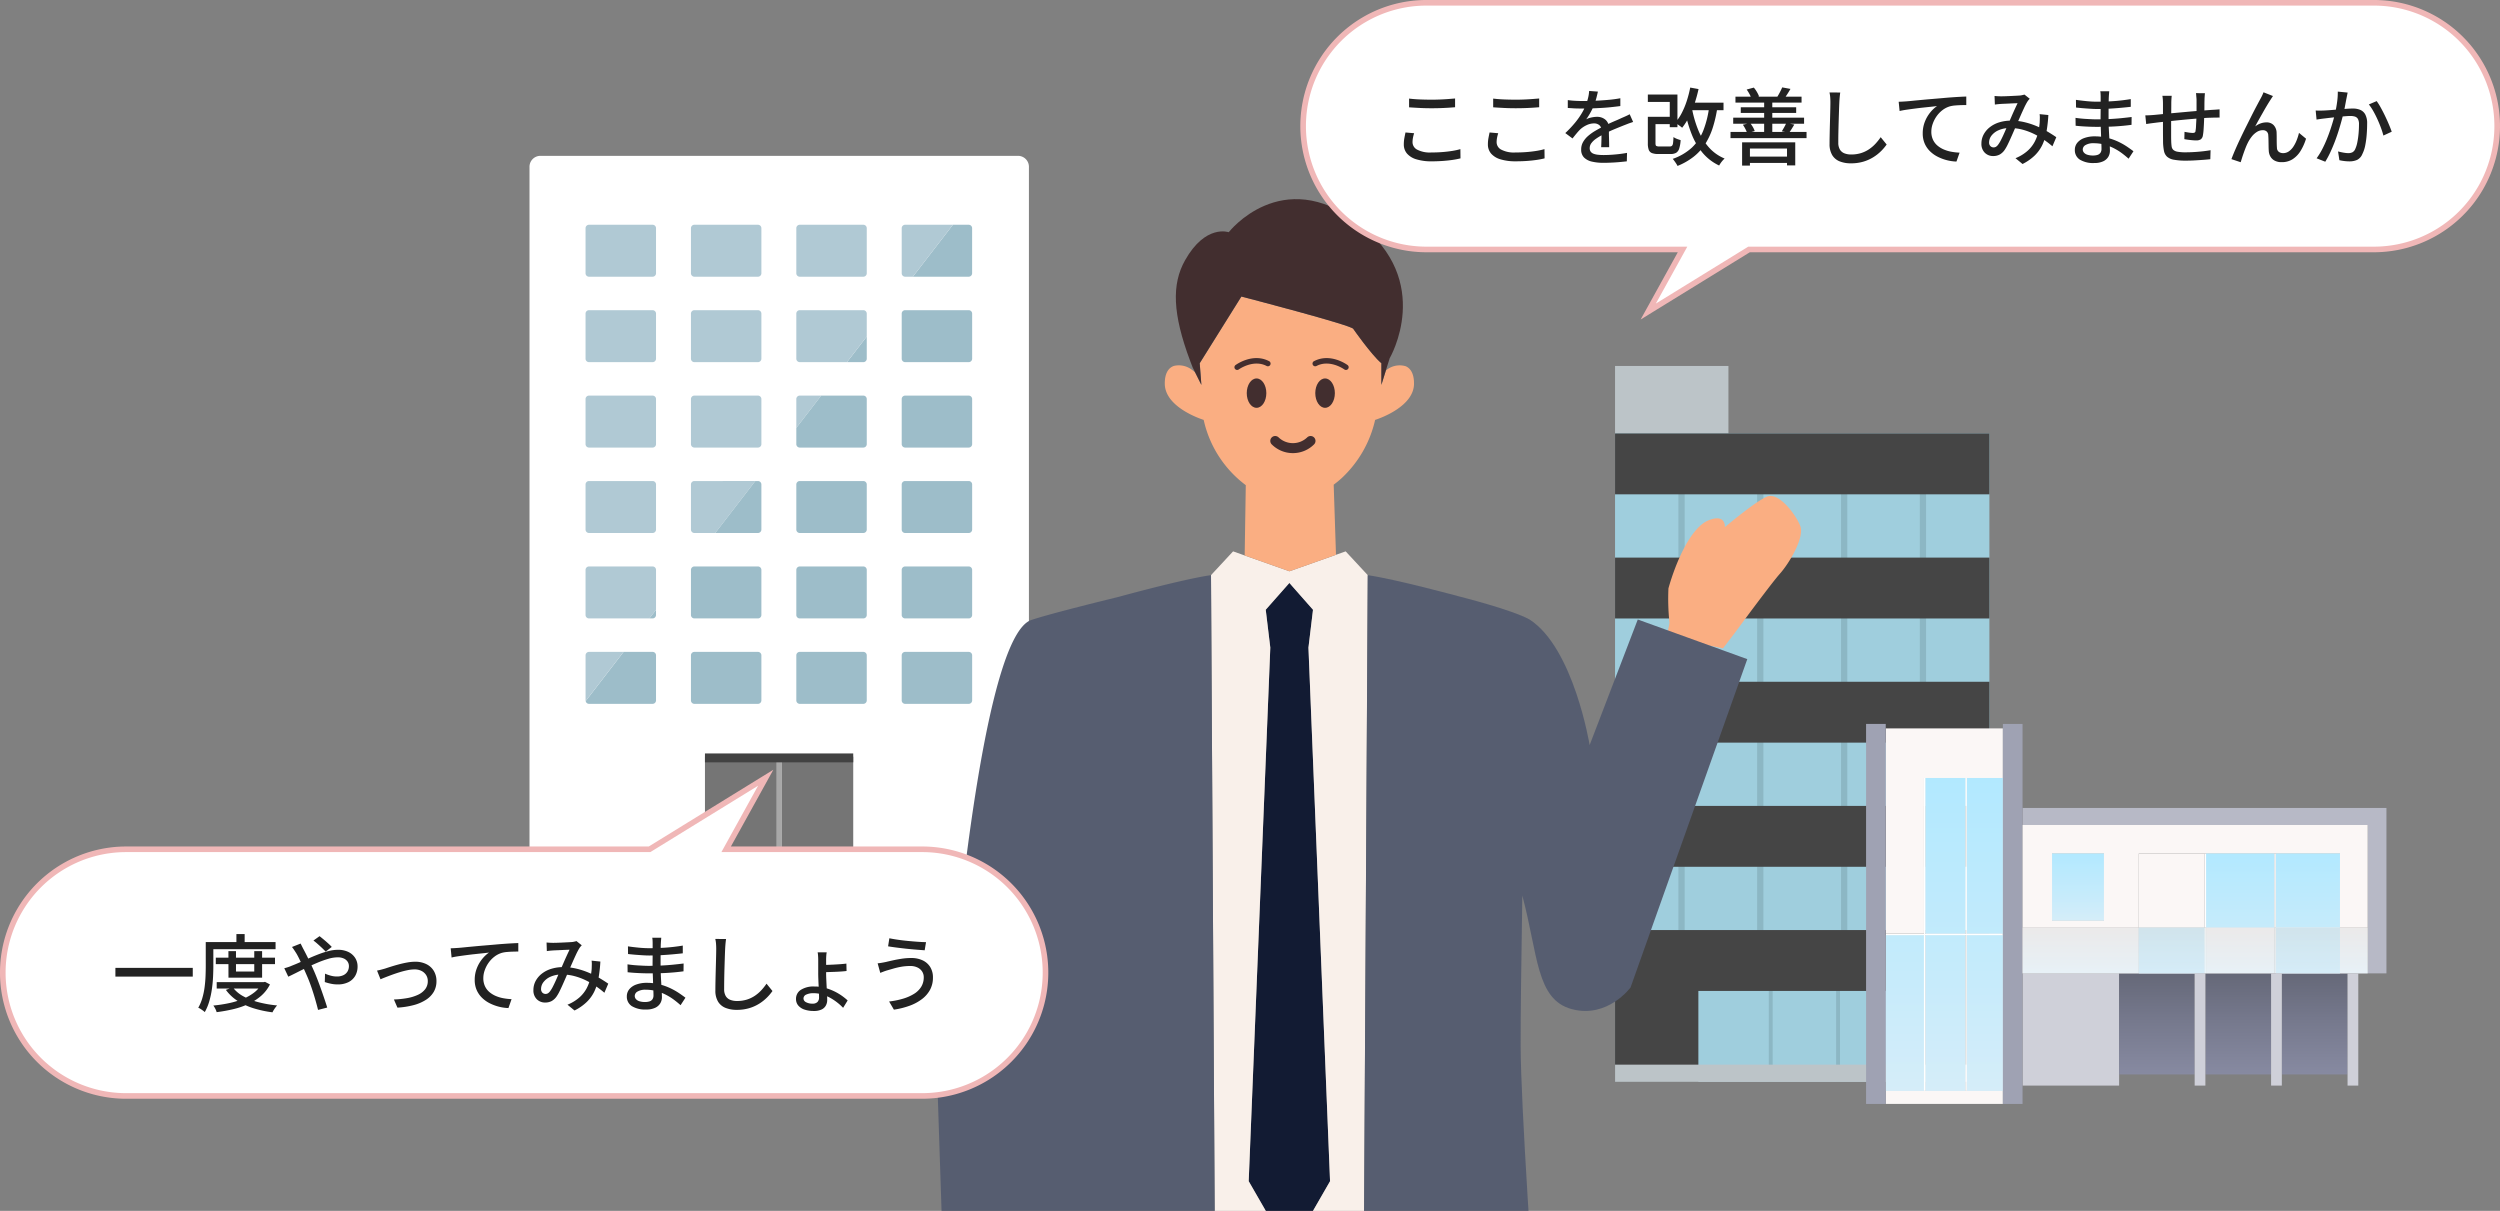<svg xmlns="http://www.w3.org/2000/svg" xmlns:xlink="http://www.w3.org/1999/xlink" width="445.956" height="216" viewBox="0 0 445.956 216">
  <rect x="0" y="0" width="445.956" height="216" fill="#808080" stroke="none"/>
  <defs>
    <clipPath id="clip-path">
      <rect id="Rectangle_5721" data-name="Rectangle 5721" width="172" height="187" transform="translate(-4.879 11.918)" fill="#fff" stroke="#707070" stroke-width="1"/>
    </clipPath>
    <linearGradient id="linear-gradient" x1="0.5" y1="1" x2="0.5" y2="-1.009" gradientUnits="objectBoundingBox">
      <stop offset="0" stop-color="#d5edf9"/>
      <stop offset="0.366" stop-color="#c6ebfb"/>
      <stop offset="1" stop-color="#b2e9ff"/>
    </linearGradient>
    <linearGradient id="linear-gradient-2" x1="0.5" y1="2.009" x2="0.5" y2="0" xlink:href="#linear-gradient"/>
    <linearGradient id="linear-gradient-7" x1="0.5" y1="1" x2="0.5" y2="0" xlink:href="#linear-gradient"/>
    <linearGradient id="linear-gradient-8" x1="0.5" y1="1.614" x2="0.5" y2="0" xlink:href="#linear-gradient"/>
    <linearGradient id="linear-gradient-11" x1="0.5" y1="1" x2="0.5" gradientUnits="objectBoundingBox">
      <stop offset="0" stop-color="#878aa1"/>
      <stop offset="0.552" stop-color="#75788c"/>
      <stop offset="1" stop-color="#656878"/>
    </linearGradient>
    <linearGradient id="linear-gradient-14" x1="0.5" y1="1" x2="0.5" gradientUnits="objectBoundingBox">
      <stop offset="0" stop-color="#d5edf9"/>
      <stop offset="0.229" stop-color="#d6e8f1"/>
      <stop offset="1" stop-color="#dcdddd"/>
    </linearGradient>
    <linearGradient id="linear-gradient-16" x1="0.5" y1="1" x2="0.5" y2="-1.628" xlink:href="#linear-gradient"/>
  </defs>
  <g id="Group_38201" data-name="Group 38201" transform="translate(-701.044 -4909.001)">
    <g id="Group_3400" data-name="Group 3400" transform="translate(795.499 4936.801)">
      <g id="Group_3181" data-name="Group 3181" transform="translate(0 0)">
        <path id="Path_7903" data-name="Path 7903" d="M224.887,329.964H139.57a1.952,1.952,0,0,0-1.885,2.015V456.93h89.087v-2.015h0V331.979A1.953,1.953,0,0,0,224.887,329.964Z" transform="translate(-137.685 -329.964)" fill="#fff"/>
        <rect id="Rectangle_1009" data-name="Rectangle 1009" width="0.544" height="4.905" transform="translate(44.227 117.049)" fill="#ab8760"/>
        <g id="Group_1259" data-name="Group 1259" transform="translate(31.296 106.602)">
          <rect id="Rectangle_1010" data-name="Rectangle 1010" width="12.815" height="19.764" transform="translate(0 0.578)" fill="#757575"/>
          <rect id="Rectangle_1011" data-name="Rectangle 1011" width="12.815" height="19.764" transform="translate(13.635 0.578)" fill="#757575"/>
          <rect id="Rectangle_1012" data-name="Rectangle 1012" width="0.82" height="19.764" transform="translate(12.815 0.578)" fill="#a8a8a8"/>
          <rect id="Rectangle_1013" data-name="Rectangle 1013" width="26.45" height="1.155" transform="translate(0 19.186)" fill="#a8a8a8"/>
          <rect id="Rectangle_1014" data-name="Rectangle 1014" width="26.45" height="1.588" fill="#424242"/>
        </g>
        <g id="Group_1260" data-name="Group 1260" transform="translate(10 12.292)">
          <path id="Path_7904" data-name="Path 7904" d="M144.9,347.385H156.3a.616.616,0,0,0,.585-.642v-7.985a.616.616,0,0,0-.585-.642H144.9a.617.617,0,0,0-.587.642v7.985A.616.616,0,0,0,144.9,347.385Z" transform="translate(-144.316 -338.115)" fill="#b0c9d4"/>
          <path id="Path_7905" data-name="Path 7905" d="M157.366,347.385h11.393a.616.616,0,0,0,.587-.642v-7.985a.617.617,0,0,0-.587-.642H157.366a.617.617,0,0,0-.585.642v7.985A.616.616,0,0,0,157.366,347.385Z" transform="translate(-137.983 -338.115)" fill="#b0c9d4"/>
          <path id="Path_7906" data-name="Path 7906" d="M169.832,347.385h11.392a.617.617,0,0,0,.587-.642v-7.985a.617.617,0,0,0-.587-.642H169.832a.617.617,0,0,0-.587.642v7.985A.616.616,0,0,0,169.832,347.385Z" transform="translate(-131.651 -338.115)" fill="#b0c9d4"/>
          <path id="Path_7907" data-name="Path 7907" d="M193.016,338.115h-2.84l-7.147,9.27h9.986a.616.616,0,0,0,.587-.642v-7.985A.617.617,0,0,0,193.016,338.115Z" transform="translate(-124.648 -338.115)" fill="#9dbdc9"/>
          <path id="Path_7908" data-name="Path 7908" d="M182.3,338.115a.617.617,0,0,0-.587.642v7.985a.616.616,0,0,0,.587.642H183.7l7.147-9.27Z" transform="translate(-125.319 -338.115)" fill="#b0c9d4"/>
          <path id="Path_7909" data-name="Path 7909" d="M144.9,357.49H156.3a.616.616,0,0,0,.585-.642v-7.985a.616.616,0,0,0-.585-.642H144.9a.617.617,0,0,0-.587.642v7.985A.616.616,0,0,0,144.9,357.49Z" transform="translate(-144.316 -332.982)" fill="#b0c9d4"/>
          <path id="Path_7910" data-name="Path 7910" d="M157.366,357.49h11.393a.616.616,0,0,0,.587-.642v-7.985a.617.617,0,0,0-.587-.642H157.366a.616.616,0,0,0-.585.642v7.985A.616.616,0,0,0,157.366,357.49Z" transform="translate(-137.983 -332.982)" fill="#b0c9d4"/>
          <path id="Path_7911" data-name="Path 7911" d="M178.179,355.908a.616.616,0,0,0,.587-.642v-3.933l-3.527,4.575Z" transform="translate(-128.606 -331.4)" fill="#9dbdc9"/>
          <path id="Path_7912" data-name="Path 7912" d="M181.223,348.22H169.832a.617.617,0,0,0-.587.642v7.985a.617.617,0,0,0,.587.642h8.451l3.527-4.575v-4.052A.617.617,0,0,0,181.223,348.22Z" transform="translate(-131.651 -332.982)" fill="#b0c9d4"/>
          <path id="Path_7913" data-name="Path 7913" d="M193.687,348.22H182.3a.616.616,0,0,0-.587.642v7.985a.616.616,0,0,0,.587.642h11.392a.616.616,0,0,0,.587-.642v-7.985A.616.616,0,0,0,193.687,348.22Z" transform="translate(-125.319 -332.982)" fill="#9dbdc9"/>
          <path id="Path_7914" data-name="Path 7914" d="M144.9,367.595H156.3a.616.616,0,0,0,.585-.642v-7.985a.616.616,0,0,0-.585-.643H144.9a.617.617,0,0,0-.587.643v7.985A.617.617,0,0,0,144.9,367.595Z" transform="translate(-144.316 -327.848)" fill="#b0c9d4"/>
          <path id="Path_7915" data-name="Path 7915" d="M157.366,367.595h11.393a.617.617,0,0,0,.587-.642v-7.985a.617.617,0,0,0-.587-.643H157.366a.616.616,0,0,0-.585.643v7.985A.616.616,0,0,0,157.366,367.595Z" transform="translate(-137.983 -327.848)" fill="#b0c9d4"/>
          <path id="Path_7916" data-name="Path 7916" d="M169.245,358.967v5.109l4.434-5.752h-3.847A.617.617,0,0,0,169.245,358.967Z" transform="translate(-131.651 -327.848)" fill="#b0c9d4"/>
          <path id="Path_7917" data-name="Path 7917" d="M169.245,366.953a.617.617,0,0,0,.587.642h11.392a.617.617,0,0,0,.587-.642v-7.985a.617.617,0,0,0-.587-.643h-7.545l-4.434,5.752Z" transform="translate(-131.651 -327.848)" fill="#9dbdc9"/>
          <path id="Path_7918" data-name="Path 7918" d="M193.687,358.325H182.3a.617.617,0,0,0-.587.643v7.985a.617.617,0,0,0,.587.642h11.392a.617.617,0,0,0,.587-.642v-7.985A.616.616,0,0,0,193.687,358.325Z" transform="translate(-125.319 -327.848)" fill="#9dbdc9"/>
          <path id="Path_7919" data-name="Path 7919" d="M144.9,377.7H156.3a.616.616,0,0,0,.585-.643v-7.985a.616.616,0,0,0-.585-.642H144.9a.617.617,0,0,0-.587.642v7.985A.617.617,0,0,0,144.9,377.7Z" transform="translate(-144.316 -322.714)" fill="#b0c9d4"/>
          <path id="Path_7920" data-name="Path 7920" d="M156.781,369.072v7.985a.616.616,0,0,0,.585.643h3.748l7.147-9.27H157.366A.616.616,0,0,0,156.781,369.072Z" transform="translate(-137.983 -322.714)" fill="#b0c9d4"/>
          <path id="Path_7921" data-name="Path 7921" d="M167.3,377.7a.617.617,0,0,0,.587-.643v-7.985a.617.617,0,0,0-.587-.642h-.5l-7.147,9.27Z" transform="translate(-136.524 -322.714)" fill="#9dbdc9"/>
          <path id="Path_7922" data-name="Path 7922" d="M181.223,368.43H169.832a.617.617,0,0,0-.587.642v7.985a.617.617,0,0,0,.587.643h11.392a.617.617,0,0,0,.587-.643v-7.985A.617.617,0,0,0,181.223,368.43Z" transform="translate(-131.651 -322.714)" fill="#9dbdc9"/>
          <path id="Path_7923" data-name="Path 7923" d="M193.687,368.43H182.3a.617.617,0,0,0-.587.642v7.985a.617.617,0,0,0,.587.643h11.392a.616.616,0,0,0,.587-.643v-7.985A.616.616,0,0,0,193.687,368.43Z" transform="translate(-125.319 -322.714)" fill="#9dbdc9"/>
          <path id="Path_7924" data-name="Path 7924" d="M152.462,385.2a.616.616,0,0,0,.585-.642v-.9l-1.185,1.538Z" transform="translate(-140.482 -314.976)" fill="#9dbdc9"/>
          <path id="Path_7925" data-name="Path 7925" d="M156.3,378.535H144.9a.617.617,0,0,0-.587.642v7.985a.616.616,0,0,0,.587.642H155.7l1.185-1.538v-7.089A.616.616,0,0,0,156.3,378.535Z" transform="translate(-144.316 -317.58)" fill="#b0c9d4"/>
          <path id="Path_7926" data-name="Path 7926" d="M168.759,378.535H157.366a.616.616,0,0,0-.585.642v7.985a.616.616,0,0,0,.585.642h11.393a.616.616,0,0,0,.587-.642v-7.985A.617.617,0,0,0,168.759,378.535Z" transform="translate(-137.983 -317.58)" fill="#9dbdc9"/>
          <path id="Path_7927" data-name="Path 7927" d="M181.223,378.535H169.832a.617.617,0,0,0-.587.642v7.985a.616.616,0,0,0,.587.642h11.392a.617.617,0,0,0,.587-.642v-7.985A.617.617,0,0,0,181.223,378.535Z" transform="translate(-131.651 -317.58)" fill="#9dbdc9"/>
          <path id="Path_7928" data-name="Path 7928" d="M193.687,378.535H182.3a.617.617,0,0,0-.587.642v7.985a.616.616,0,0,0,.587.642h11.392a.616.616,0,0,0,.587-.642v-7.985A.616.616,0,0,0,193.687,378.535Z" transform="translate(-125.319 -317.58)" fill="#9dbdc9"/>
          <path id="Path_7929" data-name="Path 7929" d="M144.9,397.91h11.393a.616.616,0,0,0,.585-.643v-7.985a.616.616,0,0,0-.585-.643h-5.2l-6.76,8.768A.6.6,0,0,0,144.9,397.91Z" transform="translate(-144.311 -312.447)" fill="#9dbdc9"/>
          <path id="Path_7930" data-name="Path 7930" d="M144.316,389.283v7.985a.711.711,0,0,0,.015.14l6.76-8.768H144.9A.617.617,0,0,0,144.316,389.283Z" transform="translate(-144.316 -312.447)" fill="#b0c9d4"/>
          <path id="Path_7931" data-name="Path 7931" d="M168.759,388.64H157.366a.617.617,0,0,0-.585.643v7.985a.617.617,0,0,0,.585.643h11.393a.617.617,0,0,0,.587-.643v-7.985A.617.617,0,0,0,168.759,388.64Z" transform="translate(-137.983 -312.447)" fill="#9dbdc9"/>
          <path id="Path_7932" data-name="Path 7932" d="M181.223,388.64H169.832a.617.617,0,0,0-.587.643v7.985a.617.617,0,0,0,.587.643h11.392a.617.617,0,0,0,.587-.643v-7.985A.617.617,0,0,0,181.223,388.64Z" transform="translate(-131.651 -312.447)" fill="#9dbdc9"/>
          <path id="Path_7933" data-name="Path 7933" d="M193.687,388.64H182.3a.617.617,0,0,0-.587.643v7.985a.617.617,0,0,0,.587.643h11.392a.617.617,0,0,0,.587-.643v-7.985A.617.617,0,0,0,193.687,388.64Z" transform="translate(-125.319 -312.447)" fill="#9dbdc9"/>
        </g>
      </g>
    </g>
    <g id="Group_3402" data-name="Group 3402" transform="translate(989.141 4974.281)">
      <g id="Group_3182" data-name="Group 3182" transform="translate(0)">
        <rect id="Rectangle_929" data-name="Rectangle 929" width="20.224" height="20.707" transform="translate(0)" fill="#bcc4c8"/>
        <rect id="Rectangle_930" data-name="Rectangle 930" width="66.778" height="115.668" transform="translate(0 12.04)" fill="#9fcedd"/>
        <rect id="Rectangle_931" data-name="Rectangle 931" width="43.066" height="100.952" transform="translate(11.857 19.397)" fill="none" stroke="#8cb7c4" stroke-miterlimit="10" stroke-width="1.117"/>
        <rect id="Rectangle_932" data-name="Rectangle 932" width="14.967" height="100.952" transform="translate(25.905 19.397)" fill="none" stroke="#8cb7c4" stroke-miterlimit="10" stroke-width="1.117"/>
        <rect id="Rectangle_933" data-name="Rectangle 933" width="66.778" height="22.937" transform="translate(0 104.771)" fill="#454545"/>
        <rect id="Rectangle_934" data-name="Rectangle 934" width="37.052" height="22.937" transform="translate(14.863 104.771)" fill="#9fcedd"/>
        <g id="Group_1160" data-name="Group 1160" transform="translate(27.424 104.771)">
          <rect id="Rectangle_935" data-name="Rectangle 935" width="0.692" height="22.937" transform="translate(12.011)" fill="#8cb7c4"/>
          <rect id="Rectangle_936" data-name="Rectangle 936" width="0.692" height="22.937" fill="#8cb7c4"/>
        </g>
        <g id="Group_1166" data-name="Group 1166" transform="translate(0 12.04)">
          <g id="Group_1161" data-name="Group 1161">
            <rect id="Rectangle_937" data-name="Rectangle 937" width="66.778" height="10.86" fill="#454545"/>
          </g>
          <g id="Group_1162" data-name="Group 1162" transform="translate(0 22.147)">
            <rect id="Rectangle_938" data-name="Rectangle 938" width="66.778" height="10.86" fill="#454545"/>
          </g>
          <g id="Group_1163" data-name="Group 1163" transform="translate(0 44.294)">
            <rect id="Rectangle_939" data-name="Rectangle 939" width="66.778" height="10.858" fill="#454545"/>
          </g>
          <g id="Group_1164" data-name="Group 1164" transform="translate(0 66.44)">
            <rect id="Rectangle_940" data-name="Rectangle 940" width="66.778" height="10.86" fill="#454545"/>
          </g>
          <g id="Group_1165" data-name="Group 1165" transform="translate(0 88.586)">
            <rect id="Rectangle_941" data-name="Rectangle 941" width="66.778" height="10.86" fill="#454545"/>
          </g>
        </g>
        <rect id="Rectangle_942" data-name="Rectangle 942" width="66.778" height="3.073" transform="translate(0 124.635)" fill="#bcc4c8"/>
      </g>
    </g>
    <g id="Mask_Group_65" data-name="Mask Group 65" transform="translate(866.879 4926.082)" clip-path="url(#clip-path)">
      <g id="Group_13464" data-name="Group 13464" transform="translate(1.429 18.443)">
        <g id="Group_13460" data-name="Group 13460" transform="translate(0)">
          <g id="Group_13454" data-name="Group 13454" transform="translate(11.252 217.865)">
            <path id="Path_38532" data-name="Path 38532" d="M538.039,471.8c0,.7-.349,6.988-.349,6.988l-4.542,12.576,13.275,2.446-1.747-14.672.349-8.036Z" transform="translate(-533.148 -251.897)" fill="#373463"/>
            <path id="Path_38533" data-name="Path 38533" d="M607.813,471.8c0,.7.349,6.988.349,6.988l4.542,12.576-13.275,2.446,1.747-14.672-.349-8.036Z" transform="translate(-507.899 -251.897)" fill="#373463"/>
            <path id="Path_38534" data-name="Path 38534" d="M597.052,322.249c-.026-.326-.041-.656-.04-.989l.051-8.839c-1.74.1-3.477.175-5.213.235v.265H576.588v-.28q-2.867-.1-5.746-.273l.051,8.893c0,.333-.014.663-.04.989a11.163,11.163,0,0,1-11.6,10.226c-11.771-.5-17.255-1.766-19.787-2.743l-2.575,84.4L534.94,533.592h12.495l19.932-117.61,14.7-80.032,18.173,89.115L622.27,533.592h12.495l-1.951-110.378-4.217-91.8c-2.462.983-7.932,2.3-19.946,2.8C602.613,334.474,597.534,328.155,597.052,322.249Z" transform="translate(-532.465 -312.367)" fill="#252536"/>
          </g>
          <g id="Group_13458" data-name="Group 13458" transform="translate(0 51.817)">
            <path id="Path_38535" data-name="Path 38535" d="M1.248,16.064A40.581,40.581,0,0,1,2.976,10.13C5.738,5.988,10.146,1.041,13.518.8S15.924,2.86,15.924,2.86,22.511.163,24.759,0s3.865,4.549,4.023,6.767-3.908,5.75-6.077,7.019-10.767,7.453-10.767,7.453l-3.019,2.08L0,18.282Z" transform="matrix(0.951, -0.309, 0.309, 0.951, 124.396, 8.895)" fill="#faae82"/>
            <g id="Group_13457" data-name="Group 13457" transform="translate(0 11.013)">
              <path id="Path_38536" data-name="Path 38536" d="M575.839,215.714l.813-6.756-4.218-4.778-4.218,4.778.813,6.756L565.176,310.9l7.258,12.606,7.258-12.606Z" transform="translate(-509.695 -198.545)" fill="#121b33"/>
              <g id="Group_13455" data-name="Group 13455" transform="translate(49.576 145.957)">
                <path id="Path_38537" data-name="Path 38537" d="M560.9,305.793l.052,9.078a219.457,219.457,0,0,0,26.221.054l.053-9.048A222.764,222.764,0,0,1,560.9,305.793Z" transform="translate(-560.9 -305.793)" fill="#121b33"/>
                <rect id="Rectangle_10310" data-name="Rectangle 10310" width="15.261" height="9.432" transform="translate(5.799 0.2)" fill="#726251"/>
                <rect id="Rectangle_10311" data-name="Rectangle 10311" width="11.87" height="7.336" transform="translate(7.495 1.248)" fill="#121b33"/>
              </g>
              <path id="Path_38538" data-name="Path 38538" d="M588.269,204.343l-3.94-4.244-1.729.613-8.312,2.941-7.978-2.824-2.063-.731-3.94,4.244h0l.818,141.712q2.908.178,5.8.279v-.079h15.262v.112c1.755-.057,3.51-.129,5.265-.228l.818-141.8ZM574.289,325.056l-7.258-12.607,3.854-95.181-.813-6.756,1.6-1.816,2.616-2.962,2.2,2.5,2.013,2.283-.812,6.756,3.853,95.181Z" transform="translate(-511.55 -200.099)" fill="#f9f0ea"/>
              <g id="Group_13456" data-name="Group 13456" transform="translate(0 4.244)">
                <path id="Path_38539" data-name="Path 38539" d="M620.391,233.483s-2.827-17.323-10.717-22.4c-3.145-1.752-12.5-4.1-12.5-4.1s-11.445-3.115-16.368-3.809h0l-.818,141.8-.052,9.048-.051,8.839c0,.333.014.663.04.989.482,5.906,5.561,12.225,11.6,11.971,20.221-.849,21.906-3.992,21.906-3.992-.044-.414-.242-2.854-.536-6.663-.305-3.974-.717-9.446-1.17-15.7-1.552-21.373-3.6-51.8-3.642-62.253-.021-5.069.124-15.705.3-26.879,2.83,10.573,2.443,18.547,8.829,20.253s10.476-3.866,10.476-3.866l20.824-58.571-19.535-7.068Z" transform="translate(-504.091 -203.172)" fill="#565d70"/>
                <path id="Path_38540" data-name="Path 38540" d="M574.576,344.885l-.818-141.712h0c-4.991.7-16.588,3.9-16.588,3.9s-12.328,2.991-15.6,4.146c-7.808,3.166-12.525,50.272-13.809,63.523-.445,4.583-2.762,15.19-2.762,20.714l1.654,50.339,16.3.755,7.226-51.095s-2.625-25.127-3.7-29.889c.166,10.643.019,16.792,0,21.645-.044,10.68-2.181,41.465-3.742,62.37-.5,6.659-.936,12.314-1.23,16-.2,2.553-.34,4.164-.376,4.5,0,0,1.685,3.143,21.906,3.994a11.163,11.163,0,0,0,11.6-10.226c.026-.326.043-.656.04-.989l-.051-8.893Z" transform="translate(-525 -203.172)" fill="#565d70"/>
              </g>
            </g>
            <path id="Path_38541" data-name="Path 38541" d="M539.7,310.84l-.4-4.378-9.854,1.116.961,7.584,1.066,9.86s.358,6.2,3.194,6.957a15.336,15.336,0,0,0,2.835.757c2.288.273,3.466,1.42,4.677,2.041,1.208-4.068,3.05-10.318,5.2-17.682C544.1,314.376,539.7,310.84,539.7,310.84Z" transform="translate(-523.309 -148.568)" fill="#faae82"/>
          </g>
          <g id="Group_13459" data-name="Group 13459" transform="translate(40.508)">
            <path id="Path_38542" data-name="Path 38542" d="M597.331,179.618a3.753,3.753,0,0,0-3.547.754l-.8,2.571v-3.865a10.438,10.438,0,0,1-.953-.929,59.979,59.979,0,0,1-4.056-5.19c-.166-.642-19.967-5.774-19.967-5.774l-7.433,11.893.1,1.3.153,1.994.044.573-.109-.217-1.008-2.016a5.1,5.1,0,0,0-.521-.421,3.812,3.812,0,0,0-3.27-.735c-.947.327-1.643,1.293-1.625,3.193.042,4.336,6.938,6.434,6.938,6.435a19.858,19.858,0,0,0,7.512,11.645l-.2,12.54,7.978,2.824,8.312-2.941-.41-12.511a17.429,17.429,0,0,0,1.425-1.171,20.266,20.266,0,0,0,5.966-10.386l.086-.028c.787-.258,6.813-2.354,6.852-6.408C598.811,180.956,598.194,180,597.331,179.618Z" transform="translate(-554.334 -149.807)" fill="#faae82"/>
            <path id="Path_38543" data-name="Path 38543" d="M588.291,158.83c-13.678-10.407-23.092,1.67-23.092,1.67s-4.134-1.491-7.79,5.009c-2.392,4.252-2.243,9.52.907,17.938.148.395.3.8.461,1.2l.427.853,1.117,2.233-.3-3.865,7.433-11.893s19.8,5.132,19.967,5.774c0,0,3.224,4.633,5.009,6.119v3.865l.8-2.571.427-1.367.255-.818S601.968,169.236,588.291,158.83Z" transform="translate(-553.788 -154.601)" fill="#422e2f"/>
          </g>
        </g>
        <g id="Group_13463" data-name="Group 13463" transform="translate(52.939 28.353)">
          <g id="Group_13461" data-name="Group 13461" transform="translate(2.195 3.632)">
            <ellipse id="楕円形_6" data-name="楕円形 6" cx="1.747" cy="2.62" rx="1.747" ry="2.62" fill="#422e2f"/>
            <ellipse id="楕円形_7" data-name="楕円形 7" cx="1.747" cy="2.62" rx="1.747" ry="2.62" transform="translate(12.225)" fill="#422e2f"/>
            <path id="パス_10352" data-name="パス 10352" d="M571.994,188.247a5.32,5.32,0,0,1-3.782-1.569.873.873,0,0,1,1.234-1.235,3.686,3.686,0,0,0,5.1,0,.873.873,0,0,1,1.234,1.235A5.315,5.315,0,0,1,571.994,188.247Z" transform="translate(-563.764 -174.927)" fill="#422e2f"/>
          </g>
          <g id="Group_13462" data-name="Group 13462">
            <path id="Path_38544" data-name="Path 38544" d="M579.38,177.25a.49.49,0,0,1-.286-.093c-.025-.019-2.586-1.853-4.956-.623a.484.484,0,1,1-.445-.859c2.914-1.516,5.851.61,5.975.7a.483.483,0,0,1-.289.873Z" transform="translate(-559.49 -175.132)" fill="#422e2f"/>
            <path id="Path_38545" data-name="Path 38545" d="M563.821,177.25a.483.483,0,0,0,.285-.093c.026-.019,2.588-1.853,4.957-.623a.484.484,0,1,0,.445-.859c-2.914-1.516-5.851.61-5.975.7a.483.483,0,0,0,.289.873Z" transform="translate(-563.336 -175.132)" fill="#422e2f"/>
          </g>
        </g>
      </g>
    </g>
    <path id="Union_119" data-name="Union 119" d="M8212.183,672.5H8166.5a22,22,0,1,1,0-44h169a22,22,0,1,1,0,44H8224.042l-17.982,11.077Z" transform="translate(-7211 4281)" fill="#fff" stroke="#f0b7b7" stroke-width="1"/>
    <path id="Union_120" data-name="Union 120" d="M8166.5,684.765a22,22,0,0,1,0-44h93.37L8280.592,628l-7.057,12.764H8308.5a22,22,0,0,1,0,44Z" transform="translate(-7442.957 4419.735)" fill="#fff" stroke="#f0b7b7" stroke-width="1"/>
    <g id="Group_3401" data-name="Group 3401" transform="translate(1033.919 5038.135)">
      <g id="Group_3406" data-name="Group 3406" transform="translate(0 0)">
        <path id="Path_10782" data-name="Path 10782" d="M543.961,230.272h14.075v-8.847H537.143v8.847Z" transform="translate(-533.634 -220.628)" fill="#fbf7f6"/>
        <path id="Path_10783" data-name="Path 10783" d="M551.616,538.611H537.143v2.318h20.893v-2.318Z" transform="translate(-533.634 -473.145)" fill="#fbf7f6"/>
        <path id="Path_10784" data-name="Path 10784" d="M656.83,291.047v3.03h61.564v26.476h3.349V291.047Z" transform="translate(-628.919 -276.055)" fill="#b7b9c6"/>
        <path id="Path_10785" data-name="Path 10785" d="M656.832,435.767h0v20.017h17.225V435.767Z" transform="translate(-628.919 -391.269)" fill="#cfd0d9"/>
        <rect id="Rectangle_2842" data-name="Rectangle 2842" width="6.818" height="27.792" transform="translate(3.509 37.675)" fill="#fbf7f6"/>
        <rect id="Rectangle_2843" data-name="Rectangle 2843" width="6.818" height="27.792" transform="translate(3.509 37.675)" fill="url(#linear-gradient)"/>
        <rect id="Rectangle_2844" data-name="Rectangle 2844" width="7.177" height="27.792" transform="translate(10.566 9.644)" fill="#fbf7f6"/>
        <rect id="Rectangle_2845" data-name="Rectangle 2845" width="7.177" height="27.792" transform="translate(10.566 9.644)" fill="url(#linear-gradient-2)"/>
        <rect id="Rectangle_2846" data-name="Rectangle 2846" width="6.818" height="27.792" transform="translate(3.509 9.644)" fill="#fbf7f6"/>
        <rect id="Rectangle_2847" data-name="Rectangle 2847" width="6.818" height="27.792" transform="translate(3.509 9.644)" fill="url(#linear-gradient-2)"/>
        <rect id="Rectangle_2848" data-name="Rectangle 2848" width="7.177" height="27.792" transform="translate(10.566 37.675)" fill="#fbf7f6"/>
        <rect id="Rectangle_2849" data-name="Rectangle 2849" width="7.177" height="27.792" transform="translate(10.566 37.675)" fill="url(#linear-gradient)"/>
        <rect id="Rectangle_2850" data-name="Rectangle 2850" width="6.42" height="27.792" transform="translate(17.983 37.675)" fill="#fbf7f6"/>
        <rect id="Rectangle_2851" data-name="Rectangle 2851" width="6.42" height="27.792" transform="translate(17.983 37.675)" fill="url(#linear-gradient)"/>
        <rect id="Rectangle_2852" data-name="Rectangle 2852" width="6.42" height="27.792" transform="translate(17.983 9.644)" fill="#fbf7f6"/>
        <rect id="Rectangle_2853" data-name="Rectangle 2853" width="6.42" height="27.792" transform="translate(17.983 9.644)" fill="url(#linear-gradient-2)"/>
        <path id="Path_10786" data-name="Path 10786" d="M551.616,264.815h-.239v27.792H544.2V264.815h-.239v27.792h-6.818v.239h6.818v27.792h.239V292.846h7.177v27.792h.239V292.846h6.42v-.239h-6.42Z" transform="translate(-533.634 -255.171)" fill="#fff"/>
        <path id="Path_10787" data-name="Path 10787" d="M523.441,255.188V217.514h-3.509V285.3h3.509V255.188Z" transform="translate(-519.932 -217.514)" fill="#9fa2b3"/>
        <path id="Path_10788" data-name="Path 10788" d="M643.129,235.536V217.514H639.62V285.3h3.509V235.536Z" transform="translate(-615.217 -217.514)" fill="#9fa2b3"/>
        <path id="Path_10789" data-name="Path 10789" d="M656.832,332.386v-8.138h20.732V311H713.45v13.245h4.945V305.911H656.83v26.475ZM662.093,311h9.251v11.973h-9.251Z" transform="translate(-628.919 -287.888)" fill="#fbf7f6"/>
        <rect id="Rectangle_2854" data-name="Rectangle 2854" width="9.251" height="11.973" transform="translate(33.174 23.115)" fill="#fbf7f6"/>
        <rect id="Rectangle_2855" data-name="Rectangle 2855" width="9.251" height="11.973" transform="translate(33.174 23.115)" fill="url(#linear-gradient-7)"/>
        <rect id="Rectangle_2856" data-name="Rectangle 2856" width="11.444" height="13.245" transform="translate(73.087 23.115)" fill="#fbf7f6"/>
        <rect id="Rectangle_2857" data-name="Rectangle 2857" width="11.444" height="13.245" transform="translate(73.087 23.115)" fill="url(#linear-gradient-8)"/>
        <rect id="Rectangle_2858" data-name="Rectangle 2858" width="11.762" height="13.245" transform="translate(48.645 23.115)" fill="#fbf7f6"/>
        <rect id="Rectangle_2859" data-name="Rectangle 2859" width="11.762" height="13.245" transform="translate(48.645 23.115)" fill="url(#linear-gradient-8)"/>
        <rect id="Rectangle_2860" data-name="Rectangle 2860" width="12.201" height="13.245" transform="translate(60.647 23.115)" fill="#fbf7f6"/>
        <rect id="Rectangle_2861" data-name="Rectangle 2861" width="12.201" height="13.245" transform="translate(60.647 23.115)" fill="url(#linear-gradient-8)"/>
        <rect id="Rectangle_2862" data-name="Rectangle 2862" width="0.239" height="13.245" transform="translate(60.408 23.115)" fill="#fff"/>
        <rect id="Rectangle_2863" data-name="Rectangle 2863" width="0.239" height="13.245" transform="translate(72.848 23.115)" fill="#fff"/>
        <path id="Path_10790" data-name="Path 10790" d="M816.923,435.767h-.12V453.79h11.723V435.767Z" transform="translate(-756.275 -391.269)" fill="url(#linear-gradient-11)"/>
        <path id="Path_10791" data-name="Path 10791" d="M744.824,435.767h-3.509V453.79h13.477V435.767Z" transform="translate(-696.178 -391.269)" fill="url(#linear-gradient-11)"/>
        <path id="Path_10792" data-name="Path 10792" d="M894.056,435.767H883.689V453.79h11.723V435.767Z" transform="translate(-809.525 -391.269)" fill="url(#linear-gradient-11)"/>
        <path id="Path_10793" data-name="Path 10793" d="M934.536,395.851v8.138h4.944v-8.138Z" transform="translate(-850.005 -359.491)" fill="#fbf7f6"/>
        <path id="Path_10794" data-name="Path 10794" d="M934.536,395.851v8.138h4.944v-8.138Z" transform="translate(-850.005 -359.491)" opacity="0.5" fill="url(#linear-gradient-14)"/>
        <path id="Path_10795" data-name="Path 10795" d="M656.837,395.851v8.138H677.57v-8.138Z" transform="translate(-628.925 -359.491)" fill="#fbf7f6"/>
        <path id="Path_10796" data-name="Path 10796" d="M656.837,395.851v8.138H677.57v-8.138Z" transform="translate(-628.925 -359.491)" opacity="0.5" fill="url(#linear-gradient-14)"/>
        <path id="Path_10797" data-name="Path 10797" d="M878.408,403.989h11.444v-8.138H878.408Z" transform="translate(-805.321 -359.491)" fill="#fbf7f6"/>
        <path id="Path_10798" data-name="Path 10798" d="M878.408,403.989h11.444v-8.138H878.408Z" transform="translate(-805.321 -359.491)" fill="url(#linear-gradient-16)"/>
        <path id="Path_10799" data-name="Path 10799" d="M878.408,403.989h11.444v-8.138H878.408Z" transform="translate(-805.321 -359.491)" opacity="0.5" fill="url(#linear-gradient-14)"/>
        <path id="Path_10800" data-name="Path 10800" d="M817.391,395.851v8.138h12.2v-8.138Z" transform="translate(-756.744 -359.491)" fill="#fbf7f6"/>
        <path id="Path_10801" data-name="Path 10801" d="M817.391,395.851v8.138h12.2v-8.138Z" transform="translate(-756.744 -359.491)" fill="url(#linear-gradient-16)"/>
        <path id="Path_10802" data-name="Path 10802" d="M817.391,395.851v8.138h12.2v-8.138Z" transform="translate(-756.744 -359.491)" opacity="0.5" fill="url(#linear-gradient-14)"/>
        <path id="Path_10803" data-name="Path 10803" d="M758.525,395.851v8.138h11.763v-8.138Z" transform="translate(-709.88 -359.491)" fill="#fbf7f6"/>
        <path id="Path_10804" data-name="Path 10804" d="M758.525,395.851v8.138h11.763v-8.138Z" transform="translate(-709.88 -359.491)" fill="url(#linear-gradient-16)"/>
        <path id="Path_10805" data-name="Path 10805" d="M758.525,395.851v8.138h11.763v-8.138Z" transform="translate(-709.88 -359.491)" opacity="0.5" fill="url(#linear-gradient-14)"/>
        <path id="Path_10806" data-name="Path 10806" d="M816.217,395.851v8.138h.239v-8.138Z" transform="translate(-755.809 -359.491)" fill="#fff"/>
        <path id="Path_10807" data-name="Path 10807" d="M816.217,395.851v8.138h.239v-8.138Z" transform="translate(-755.809 -359.491)" opacity="0.5" fill="url(#linear-gradient-14)"/>
        <rect id="Rectangle_2864" data-name="Rectangle 2864" width="0.239" height="8.138" transform="translate(72.848 36.36)" fill="#fff"/>
        <rect id="Rectangle_2865" data-name="Rectangle 2865" width="0.239" height="8.138" transform="translate(72.848 36.36)" opacity="0.5" fill="url(#linear-gradient-14)"/>
        <path id="Path_10808" data-name="Path 10808" d="M875.139,435.767H874.3v20.017h1.914V435.767Z" transform="translate(-802.052 -391.269)" fill="#cfd0d9"/>
        <path id="Path_10809" data-name="Path 10809" d="M941.186,435.767v20.017H943.1V435.767h-1.914Z" transform="translate(-855.299 -391.269)" fill="#cfd0d9"/>
        <path id="Path_10810" data-name="Path 10810" d="M809.212,435.767h-1.794v20.017h1.913V435.767Z" transform="translate(-748.804 -391.269)" fill="#cfd0d9"/>
      </g>
    </g>
    <path id="Path_129207" data-name="Path 129207" d="M3.4-10.695q.825.105,1.852.15t2.168.045q.735,0,1.485-.03t1.448-.082q.7-.053,1.252-.1v1.56q-.51.045-1.222.09T8.91-8.993q-.765.023-1.47.023-1.155,0-2.145-.052T3.4-9.135Zm.9,6.18a6.66,6.66,0,0,0-.21.825,4.36,4.36,0,0,0-.075.8,1.505,1.505,0,0,0,.817,1.3,4.892,4.892,0,0,0,2.528.51q1.035,0,1.988-.075t1.778-.21a11.464,11.464,0,0,0,1.425-.315L12.57-.03a14.005,14.005,0,0,1-1.387.27q-.8.12-1.755.188T7.425.5A9.06,9.06,0,0,1,4.71.142,3.533,3.533,0,0,1,3.03-.885a2.471,2.471,0,0,1-.57-1.65,5.931,5.931,0,0,1,.105-1.147q.1-.533.195-.968Zm14.1-6.18q.825.105,1.852.15t2.167.045q.735,0,1.485-.03t1.448-.082q.7-.053,1.253-.1v1.56q-.51.045-1.222.09t-1.478.067q-.765.023-1.47.023-1.155,0-2.145-.052t-1.89-.113Zm.9,6.18a6.66,6.66,0,0,0-.21.825,4.36,4.36,0,0,0-.075.8,1.505,1.505,0,0,0,.817,1.3,4.892,4.892,0,0,0,2.528.51q1.035,0,1.988-.075t1.778-.21a11.464,11.464,0,0,0,1.425-.315L27.57-.03a14.005,14.005,0,0,1-1.387.27q-.8.12-1.755.188t-2,.067A9.06,9.06,0,0,1,19.71.142,3.533,3.533,0,0,1,18.03-.885a2.471,2.471,0,0,1-.57-1.65,5.931,5.931,0,0,1,.105-1.147q.1-.533.195-.968ZM37.08-11.94q-.09.435-.248,1.058a12.517,12.517,0,0,1-.458,1.4,11.623,11.623,0,0,1-.623,1.29,12.118,12.118,0,0,1-.757,1.2,2.574,2.574,0,0,1,.593-.247,5.292,5.292,0,0,1,.69-.15,4.365,4.365,0,0,1,.638-.052,2.273,2.273,0,0,1,1.515.518,1.841,1.841,0,0,1,.615,1.492v.735q0,.435.015.915t.023.945q.008.465.007.81H37.665q.015-.285.03-.667t.022-.8q.008-.42.007-.81v-.69a1.189,1.189,0,0,0-.4-.975,1.458,1.458,0,0,0-.915-.3,3.12,3.12,0,0,0-1.342.315,4.419,4.419,0,0,0-1.147.765q-.315.315-.653.72t-.713.885l-1.29-.96A19.5,19.5,0,0,0,33.015-6.4a13.8,13.8,0,0,0,1.193-1.687,9.832,9.832,0,0,0,.743-1.523,9.3,9.3,0,0,0,.39-1.253,6.84,6.84,0,0,0,.18-1.193Zm-5.37,1.515q.6.09,1.32.127t1.26.038q1,0,2.175-.045t2.362-.15q1.193-.1,2.257-.3V-9.36q-.795.105-1.695.2t-1.83.142q-.93.052-1.785.075t-1.56.022q-.315,0-.743-.007t-.885-.038Q32.13-9,31.71-9.015Zm11.655,3.9q-.21.075-.487.165t-.548.2l-.5.195q-.765.3-1.778.72t-2.077.975a10.475,10.475,0,0,0-1.245.75,3.512,3.512,0,0,0-.818.78,1.479,1.479,0,0,0-.292.885,1.024,1.024,0,0,0,.18.63,1.128,1.128,0,0,0,.5.368,3.1,3.1,0,0,0,.78.18,9.079,9.079,0,0,0,1.027.053q.9,0,2.04-.1t2.13-.285L42.24.5q-.54.06-1.26.127T39.5.728q-.758.037-1.432.037a8.936,8.936,0,0,1-2.025-.21A2.926,2.926,0,0,1,34.62-.172,1.941,1.941,0,0,1,34.1-1.62a2.634,2.634,0,0,1,.337-1.327,4.167,4.167,0,0,1,.885-1.072A8.418,8.418,0,0,1,36.54-4.9q.675-.4,1.335-.735.705-.375,1.313-.653t1.14-.5q.532-.225,1-.45.39-.165.735-.322t.69-.338Zm3.39-.915H50.43v1.3H46.755Zm-.765-3.975h5.28v5.82H49.9v-4.5H45.99Zm0,3.975h1.365v4.71q0,.375.127.473a1.049,1.049,0,0,0,.563.1H49.92a.54.54,0,0,0,.383-.12.839.839,0,0,0,.18-.48q.052-.36.083-1.08a1.857,1.857,0,0,0,.375.225,4.751,4.751,0,0,0,.465.188q.24.083.435.143a6.3,6.3,0,0,1-.263,1.515,1.311,1.311,0,0,1-.555.75,2.013,2.013,0,0,1-1,.21H47.88a3.187,3.187,0,0,1-1.148-.165,1,1,0,0,1-.577-.578,3.24,3.24,0,0,1-.165-1.162Zm7.29-2.52h6.21v1.335H53.28Zm.27-2.7,1.485.27a25.552,25.552,0,0,1-.727,2.64,16.9,16.9,0,0,1-.983,2.355A11.327,11.327,0,0,1,52.11-5.49q-.135-.12-.368-.293t-.472-.345a3.19,3.19,0,0,0-.42-.263A7.993,7.993,0,0,0,52.028-8.1a14.14,14.14,0,0,0,.9-2.16A20.108,20.108,0,0,0,53.55-12.66ZM56.955-9.4l1.455.165A22.431,22.431,0,0,1,57.57-5.5,12.463,12.463,0,0,1,56.2-2.557,9.285,9.285,0,0,1,54.15-.315,11.79,11.79,0,0,1,51.285,1.32a3.226,3.226,0,0,0-.225-.4Q50.91.69,50.737.45A4.655,4.655,0,0,0,50.43.06a9.8,9.8,0,0,0,3.42-2.01A8.5,8.5,0,0,0,55.9-5.04,17.8,17.8,0,0,0,56.955-9.4Zm-3.075.57a19.982,19.982,0,0,0,1.125,3.81A10.644,10.644,0,0,0,56.88-1.987,7.655,7.655,0,0,0,59.685,0a4.725,4.725,0,0,0-.345.352,4.525,4.525,0,0,0-.36.458,4.793,4.793,0,0,0-.27.435,8.708,8.708,0,0,1-2.947-2.258A12.084,12.084,0,0,1,53.805-4.35,23.554,23.554,0,0,1,52.59-8.6Zm9.57,8.49h8.115V.78H63.45Zm-.645-2.55h9.48v4.11h-1.47v-3H64.2V1.26H62.805ZM61.62-11.04H73.41v1.065H61.62Zm-.4,3.75H73.86v1.08H61.215Zm1.35-1.86H72.45v1.02H62.565Zm-1.83,4.4h13.56v1.11H60.735Zm6-5.79H68.19V-4.29H66.735Zm-3.12-1.77,1.275-.345a5,5,0,0,1,.555.788,5.063,5.063,0,0,1,.375.772l-1.35.435a3.856,3.856,0,0,0-.338-.81A7.335,7.335,0,0,0,63.615-12.315ZM62.94-6.03l1.29-.3a4.692,4.692,0,0,1,.5.72,3.475,3.475,0,0,1,.323.705l-1.35.375a4.092,4.092,0,0,0-.308-.735A6.874,6.874,0,0,0,62.94-6.03Zm7.02-6.66,1.47.27q-.27.48-.548.908t-.5.757L69.1-11.04q.225-.36.465-.825T69.96-12.69Zm.72,6.36,1.44.27q-.255.42-.488.8a7.464,7.464,0,0,1-.442.645l-1.305-.24q.195-.315.427-.727A6.731,6.731,0,0,0,70.68-6.33Zm9.63-5.445q-.06.405-.1.863t-.06.863q-.03.615-.06,1.523t-.06,1.92Q80-5.595,79.98-4.613T79.965-2.85a2.35,2.35,0,0,0,.293,1.26,1.633,1.633,0,0,0,.817.668,3.228,3.228,0,0,0,1.17.2A5.83,5.83,0,0,0,84.03-.975a5.51,5.51,0,0,0,1.433-.69,6.616,6.616,0,0,0,1.147-.99,9.859,9.859,0,0,0,.915-1.155L88.59-2.5a8.956,8.956,0,0,1-.945,1.125A7.817,7.817,0,0,1,86.287-.285a7.26,7.26,0,0,1-1.8.825,7.635,7.635,0,0,1-2.273.315A5.308,5.308,0,0,1,80.22.51,2.749,2.749,0,0,1,78.885-.6a3.738,3.738,0,0,1-.48-2.01q0-.645.015-1.455t.037-1.672q.023-.863.045-1.688T78.54-8.94q.015-.69.015-1.11,0-.48-.037-.923a5.5,5.5,0,0,0-.128-.817Zm10.425,1.65q.435-.015.81-.038t.585-.037q.4-.03,1.088-.1t1.552-.15q.87-.083,1.86-.165t2.025-.173q.81-.075,1.56-.128t1.41-.09q.66-.037,1.17-.052V-9.54q-.405,0-.937.015t-1.058.06a5.29,5.29,0,0,0-.915.15,4.126,4.126,0,0,0-1.365.7A5.021,5.021,0,0,0,97.47-7.5,5.45,5.45,0,0,0,96.8-6.173a4.2,4.2,0,0,0-.24,1.373,3.356,3.356,0,0,0,.285,1.425,3.057,3.057,0,0,0,.78,1.043,4.415,4.415,0,0,0,1.132.705,6.277,6.277,0,0,0,1.365.412,10.356,10.356,0,0,0,1.478.165L101.04.54A7.972,7.972,0,0,1,99.293.285a7.943,7.943,0,0,1-1.635-.623,5.427,5.427,0,0,1-1.365-.99,4.385,4.385,0,0,1-.93-1.373,4.457,4.457,0,0,1-.338-1.785,5.582,5.582,0,0,1,.382-2.085,6.156,6.156,0,0,1,.975-1.673A5.825,5.825,0,0,1,97.575-9.36q-.45.06-1.11.128t-1.418.15Q94.29-9,93.525-8.9t-1.448.2q-.682.1-1.177.225Zm17.1-1.035q.3.03.622.045t.563.015q.315,0,.765-.015t.93-.038l.915-.045q.435-.023.675-.038t.465-.075a3.386,3.386,0,0,0,.4-.1l.945.75q-.135.135-.247.27a2.264,2.264,0,0,0-.2.285A11.685,11.685,0,0,0,113.093-9q-.337.72-.705,1.56t-.713,1.62q-.225.51-.48,1.1t-.517,1.17q-.263.585-.51,1.088a7.694,7.694,0,0,1-.488.862,2.7,2.7,0,0,1-.923.885,2.419,2.419,0,0,1-1.162.27,2.049,2.049,0,0,1-1.5-.593,2.184,2.184,0,0,1-.6-1.628,3.415,3.415,0,0,1,.39-1.612,4.108,4.108,0,0,1,1.1-1.305,5.143,5.143,0,0,1,1.68-.87,7.1,7.1,0,0,1,2.145-.307,10.166,10.166,0,0,1,2.475.3,13.794,13.794,0,0,1,2.235.758,16.915,16.915,0,0,1,1.883.967q.847.51,1.447.93l-.69,1.62a17.74,17.74,0,0,0-1.507-1.162,13.7,13.7,0,0,0-1.8-1.05,11.177,11.177,0,0,0-2.04-.758,8.637,8.637,0,0,0-2.228-.285,4.822,4.822,0,0,0-2.01.383A3.193,3.193,0,0,0,107.3-4.1a2.011,2.011,0,0,0-.435,1.215.882.882,0,0,0,.24.675.787.787,0,0,0,.555.225.855.855,0,0,0,.435-.113,1.425,1.425,0,0,0,.4-.4,5.15,5.15,0,0,0,.442-.72q.218-.42.443-.908t.442-1q.217-.51.412-.96.3-.645.592-1.328t.585-1.32q.292-.638.532-1.133-.225,0-.6.015t-.81.037q-.435.023-.825.038t-.645.03q-.24.015-.562.045t-.607.075Zm9.6,3.4a24.986,24.986,0,0,1-.323,2.91,9.38,9.38,0,0,1-.735,2.385,6.634,6.634,0,0,1-1.365,1.913A8.808,8.808,0,0,1,112.83.975L111.57-.06A7.424,7.424,0,0,0,113.753-1.4a5.87,5.87,0,0,0,1.275-1.65,7.035,7.035,0,0,0,.622-1.755,13.5,13.5,0,0,0,.24-1.628q.015-.375.023-.773a4.477,4.477,0,0,0-.038-.713ZM128.295-12q-.015.21-.037.457t-.038.563q-.015.255-.022.735t-.015,1.058q-.007.578-.007,1.155v1.058q0,.69.038,1.492t.082,1.583q.045.78.083,1.44t.038,1.08a2.1,2.1,0,0,1-.285,1.065,2.062,2.062,0,0,1-.9.8A3.6,3.6,0,0,1,125.625.8a4.553,4.553,0,0,1-2.58-.608,1.976,1.976,0,0,1-.885-1.732,1.971,1.971,0,0,1,.427-1.26,2.8,2.8,0,0,1,1.23-.847,5.345,5.345,0,0,1,1.912-.308,9.1,9.1,0,0,1,2.257.27,10.476,10.476,0,0,1,1.935.69,12.013,12.013,0,0,1,1.553.878q.675.458,1.14.817L131.745.03q-.525-.48-1.185-.975a9.932,9.932,0,0,0-1.455-.9,8.661,8.661,0,0,0-1.688-.645,7.22,7.22,0,0,0-1.882-.24,2.723,2.723,0,0,0-1.463.322.92.92,0,0,0-.5.773.864.864,0,0,0,.2.563,1.335,1.335,0,0,0,.607.39,3.224,3.224,0,0,0,1.05.143,2.545,2.545,0,0,0,.757-.105,1.02,1.02,0,0,0,.533-.368,1.226,1.226,0,0,0,.195-.742q0-.39-.03-1.05t-.052-1.433q-.022-.772-.052-1.5t-.03-1.238q0-.525.007-1.088t.007-1.11v-1.882q0-.2-.015-.488a2.264,2.264,0,0,0-.06-.457Zm-5.94,1.53q.375.06.878.12t1.035.113q.533.052,1.013.075t.84.023q1.485,0,2.985-.105t3.03-.36v1.38q-.81.09-1.8.18t-2.062.15q-1.073.06-2.138.06-.5,0-1.192-.045t-1.388-.1q-.69-.06-1.185-.12Zm-.075,3.21q.375.06.87.112t1.02.083q.525.03,1,.052t.817.023q1.215,0,2.288-.053t2.07-.15q1-.1,1.943-.217l-.015,1.395q-.765.105-1.5.173t-1.477.112q-.743.045-1.56.06t-1.778.015q-.465,0-1.125-.023T123.5-5.745q-.675-.045-1.2-.105Zm23.085-4.395q-.015.12-.03.33t-.03.435q-.015.225-.015.42-.015.465-.015.945t-.008.922q-.007.442-.022.832-.015.6-.045,1.3t-.075,1.32a8.971,8.971,0,0,1-.12,1.005,1.07,1.07,0,0,1-.39.727,1.5,1.5,0,0,1-.825.188q-.27,0-.682-.037t-.8-.09q-.39-.053-.615-.1l.03-1.305q.375.075.788.135a4.8,4.8,0,0,0,.652.06.771.771,0,0,0,.383-.075.365.365,0,0,0,.143-.315,4.939,4.939,0,0,0,.082-.75q.022-.465.053-1.012t.03-1.058q.015-.42.015-.862v-1.793q0-.18-.023-.413t-.037-.457a2.492,2.492,0,0,0-.045-.36Zm-5.925.465q-.03.3-.052.63t-.023.735q0,.435-.007,1.148t-.015,1.53q-.007.818-.007,1.613V-4.11q0,.63.015.975a7.924,7.924,0,0,0,.075.975,1.027,1.027,0,0,0,.3.615,1.55,1.55,0,0,0,.758.33,7.483,7.483,0,0,0,1.417.105q.78,0,1.62-.053t1.59-.142q.75-.09,1.26-.18L146.325.12q-.5.06-1.23.112t-1.545.1q-.81.045-1.56.045A11.369,11.369,0,0,1,139.815.21,2.455,2.455,0,0,1,138.6-.338a1.9,1.9,0,0,1-.54-1.013,8.99,8.99,0,0,1-.165-1.56q0-.33-.007-.893t-.008-1.275V-9.75q0-.4-.022-.743t-.083-.7ZM134.73-7.7q.33,0,.772-.023t.923-.067q.48-.045,1.38-.135t2.048-.195l2.385-.217q1.237-.113,2.393-.2t2.055-.15q.3-.015.645-.038t.645-.052V-7.3a2.438,2.438,0,0,0-.352-.008q-.233.008-.5.008t-.457.015q-.585,0-1.44.06t-1.83.142q-.975.082-2,.18t-1.957.2q-.937.1-1.7.18t-1.215.142l-.547.068q-.308.038-.6.082l-.488.075Zm22.77-3.45q-.1.15-.225.337l-.255.4q-.255.39-.6.968T155.7-8.2q-.375.66-.735,1.3t-.63,1.17a3.332,3.332,0,0,1,1-.548,3.149,3.149,0,0,1,1-.173,1.734,1.734,0,0,1,1.283.488,2.049,2.049,0,0,1,.533,1.4q.015.39.015.878t.008.952q.007.465.037.81a.9.9,0,0,0,.353.743,1.3,1.3,0,0,0,.742.217,1.77,1.77,0,0,0,1.027-.315,3.062,3.062,0,0,0,.81-.847,6.131,6.131,0,0,0,.6-1.17,9.467,9.467,0,0,0,.4-1.283L163.4-3.54a9.436,9.436,0,0,1-.975,2.183,4.626,4.626,0,0,1-1.41,1.47,3.516,3.516,0,0,1-1.95.533,2.538,2.538,0,0,1-1.312-.3,1.886,1.886,0,0,1-.735-.75,2.324,2.324,0,0,1-.263-.93q-.03-.435-.037-.937t-.015-.99q-.008-.488-.038-.847a.975.975,0,0,0-.27-.7.991.991,0,0,0-.72-.248,1.968,1.968,0,0,0-1.073.33,3.628,3.628,0,0,0-.93.87,6.393,6.393,0,0,0-.7,1.14q-.165.33-.345.787t-.352.945q-.173.487-.307.922t-.225.72L150.09.105q.285-.765.705-1.732t.93-2.04q.51-1.073,1.035-2.122t1-1.995q.48-.945.855-1.65t.57-1.065q.15-.27.315-.592a6.742,6.742,0,0,0,.315-.727Zm13.32-.615q-.045.225-.1.51t-.105.525q-.06.3-.143.742t-.172.915q-.09.472-.2.907-.15.63-.375,1.455t-.518,1.763q-.292.938-.66,1.9t-.795,1.89A15.87,15.87,0,0,1,166.83.57l-1.545-.615a11.611,11.611,0,0,0,.975-1.568q.45-.862.825-1.785t.675-1.822q.3-.9.518-1.673t.337-1.327q.21-.96.337-1.92a12.072,12.072,0,0,0,.113-1.8ZM176-10.245a10.6,10.6,0,0,1,.735,1.17q.39.705.772,1.5t.69,1.53q.308.735.488,1.26L177.2-4.1a13.574,13.574,0,0,0-.428-1.357q-.277-.758-.63-1.537t-.75-1.477a8.727,8.727,0,0,0-.788-1.178ZM165.12-8.565q.375.015.727.015t.728-.015q.36-.015.885-.053t1.132-.09l1.215-.1q.607-.053,1.117-.082t.825-.03a3.433,3.433,0,0,1,1.305.233,1.838,1.838,0,0,1,.908.818A3.293,3.293,0,0,1,174.3-6.24q0,.885-.075,1.912a15.931,15.931,0,0,1-.262,1.965A5.876,5.876,0,0,1,173.445-.8a1.986,1.986,0,0,1-.937,1.043,3.3,3.3,0,0,1-1.372.263,7.642,7.642,0,0,1-.915-.06,7.775,7.775,0,0,1-.87-.15l-.24-1.56q.3.075.653.15T170.43-1a4.51,4.51,0,0,0,.51.037,1.678,1.678,0,0,0,.713-.142,1.146,1.146,0,0,0,.518-.578,5.17,5.17,0,0,0,.375-1.2,14.207,14.207,0,0,0,.225-1.575q.075-.84.075-1.62a1.964,1.964,0,0,0-.187-.975.941.941,0,0,0-.533-.427,2.619,2.619,0,0,0-.81-.112q-.36,0-.982.052t-1.327.128q-.705.075-1.3.142t-.945.113q-.285.03-.727.09t-.758.12Z" transform="translate(949 4937.281)" fill="#222"/>
    <path id="Path_129206" data-name="Path 129206" d="M.63-6.63h13.8v1.56H.63ZM18.54-8.445H29.1V-7.3H18.54ZM18.7-4.08H27.15v1.14H18.7ZM20.79-9.615h1.35V-5.97H25.4V-9.615h1.4v4.74h-6ZM26.775-4.08h.285l.255-.06.885.465a6.775,6.775,0,0,1-1.59,2.048A9.5,9.5,0,0,1,24.382-.2a14.116,14.116,0,0,1-2.692.93,27.524,27.524,0,0,1-3,.54,2.8,2.8,0,0,0-.24-.607A4.283,4.283,0,0,0,18.1.09a24.4,24.4,0,0,0,2.767-.42,14.809,14.809,0,0,0,2.5-.757,8.385,8.385,0,0,0,2.04-1.163,4.875,4.875,0,0,0,1.358-1.635Zm-5.205.93a5.8,5.8,0,0,0,1.875,1.59A11.706,11.706,0,0,0,26.167-.5a20.425,20.425,0,0,0,3.307.57q-.135.15-.3.375t-.3.443a3.838,3.838,0,0,0-.225.412A19.537,19.537,0,0,1,25.23.563,11.616,11.616,0,0,1,22.41-.75,7.72,7.72,0,0,1,20.34-2.7Zm.645-9.51h1.47v2.145h-1.47Zm-4.77,1.425H29.2V-9.96H17.445Zm-.7,0H18.1v4.29q0,.885-.052,1.95t-.21,2.175a15.345,15.345,0,0,1-.465,2.16,8.958,8.958,0,0,1-.8,1.92,2.863,2.863,0,0,0-.338-.278Q16.02.825,15.8.683a2.1,2.1,0,0,0-.39-.2,7.829,7.829,0,0,0,.735-1.755,13.111,13.111,0,0,0,.4-1.942q.128-1,.165-1.958t.038-1.77Zm21.39,1.71q-.27-.3-.66-.668t-.8-.727a8.9,8.9,0,0,0-.72-.585l1.095-.78q.255.2.667.54t.833.72a8.663,8.663,0,0,1,.675.66Zm-4.47-1.44q.075.135.173.337t.2.405q.1.2.18.338.45.84.952,1.89t.938,2.04q.285.66.608,1.5t.637,1.732q.315.893.593,1.718T38.415.45L36.78.87q-.225-.915-.54-2t-.69-2.16q-.375-1.08-.795-2.025-.33-.75-.645-1.455T33.5-8.085q-.292-.615-.577-1.1-.15-.24-.375-.585a7,7,0,0,0-.42-.585Zm-2.91,4.4q.375-.09.765-.225T32.1-7.02q.705-.27,1.523-.638t1.68-.75q.863-.383,1.74-.712a14.807,14.807,0,0,1,1.71-.532,6.645,6.645,0,0,1,1.567-.2,4.153,4.153,0,0,1,1.875.39A2.955,2.955,0,0,1,43.4-8.4a2.772,2.772,0,0,1,.428,1.515,3.29,3.29,0,0,1-.413,1.665A2.879,2.879,0,0,1,42.21-4.088a4.2,4.2,0,0,1-1.95.412,5.687,5.687,0,0,1-1.238-.135A9.693,9.693,0,0,1,37.98-4.1l.045-1.5a6.865,6.865,0,0,0,1.012.36,4.1,4.1,0,0,0,1.088.15,2.633,2.633,0,0,0,1.185-.24,1.7,1.7,0,0,0,.727-.66,1.855,1.855,0,0,0,.248-.96,1.407,1.407,0,0,0-.225-.773,1.6,1.6,0,0,0-.675-.57,2.539,2.539,0,0,0-1.11-.217,6.087,6.087,0,0,0-1.68.27,17.7,17.7,0,0,0-1.943.7q-1.012.427-1.987.907t-1.808.9q-.832.42-1.387.675Zm16.545.42q.33-.06.728-.165t.757-.21q.39-.135,1.013-.33t1.373-.4q.75-.2,1.507-.337A8.179,8.179,0,0,1,54.1-7.725a4.438,4.438,0,0,1,1.98.42,3.172,3.172,0,0,1,1.335,1.2A3.45,3.45,0,0,1,57.9-4.26a3.735,3.735,0,0,1-.473,1.89,4.248,4.248,0,0,1-1.38,1.425,7.6,7.6,0,0,1-2.19.952A14.575,14.575,0,0,1,50.94.465L50.31-.99a16.823,16.823,0,0,0,2.34-.24,7.734,7.734,0,0,0,1.927-.585,3.452,3.452,0,0,0,1.305-1,2.319,2.319,0,0,0,.472-1.455,1.948,1.948,0,0,0-.3-1.08,2.1,2.1,0,0,0-.825-.735,2.69,2.69,0,0,0-1.245-.27,6.257,6.257,0,0,0-1.215.135q-.675.135-1.388.352T50-5.408q-.667.247-1.208.457t-.87.36Zm13.14-3.975q.435-.015.81-.038t.585-.037q.405-.03,1.087-.1t1.553-.15q.87-.083,1.86-.165t2.025-.173q.81-.075,1.56-.128t1.41-.09q.66-.037,1.17-.052V-9.54q-.405,0-.937.015t-1.058.06a5.29,5.29,0,0,0-.915.15,4.126,4.126,0,0,0-1.365.7A5.021,5.021,0,0,0,67.17-7.5,5.45,5.45,0,0,0,66.5-6.173a4.2,4.2,0,0,0-.24,1.373,3.356,3.356,0,0,0,.285,1.425,3.057,3.057,0,0,0,.78,1.043,4.415,4.415,0,0,0,1.132.705,6.277,6.277,0,0,0,1.365.412,10.356,10.356,0,0,0,1.478.165L70.74.54A7.972,7.972,0,0,1,68.993.285a7.943,7.943,0,0,1-1.635-.623,5.427,5.427,0,0,1-1.365-.99,4.385,4.385,0,0,1-.93-1.373,4.457,4.457,0,0,1-.338-1.785,5.582,5.582,0,0,1,.382-2.085,6.156,6.156,0,0,1,.975-1.673A5.825,5.825,0,0,1,67.275-9.36q-.45.06-1.11.128t-1.418.15Q63.99-9,63.225-8.9t-1.447.2q-.682.1-1.178.225Zm17.1-1.035q.3.03.622.045t.563.015q.315,0,.765-.015t.93-.038l.915-.045q.435-.023.675-.038t.465-.075a3.386,3.386,0,0,0,.4-.1l.945.75q-.135.135-.247.27a2.264,2.264,0,0,0-.2.285A11.685,11.685,0,0,0,82.793-9q-.337.72-.705,1.56t-.713,1.62q-.225.51-.48,1.1t-.517,1.17q-.263.585-.51,1.088a7.694,7.694,0,0,1-.488.862,2.7,2.7,0,0,1-.923.885,2.419,2.419,0,0,1-1.162.27,2.049,2.049,0,0,1-1.5-.593,2.184,2.184,0,0,1-.6-1.628,3.415,3.415,0,0,1,.39-1.612,4.108,4.108,0,0,1,1.1-1.305,5.143,5.143,0,0,1,1.68-.87A7.1,7.1,0,0,1,80.5-6.765a10.166,10.166,0,0,1,2.475.3,13.794,13.794,0,0,1,2.235.758A16.915,16.915,0,0,1,87.1-4.74q.847.51,1.447.93l-.69,1.62a17.74,17.74,0,0,0-1.507-1.162,13.7,13.7,0,0,0-1.8-1.05,11.177,11.177,0,0,0-2.04-.758,8.637,8.637,0,0,0-2.228-.285,4.822,4.822,0,0,0-2.01.383A3.193,3.193,0,0,0,77-4.1,2.011,2.011,0,0,0,76.56-2.88a.882.882,0,0,0,.24.675.787.787,0,0,0,.555.225.855.855,0,0,0,.435-.113,1.425,1.425,0,0,0,.4-.4,5.15,5.15,0,0,0,.442-.72q.218-.42.443-.908t.442-1q.217-.51.412-.96.3-.645.592-1.328t.585-1.32q.292-.638.532-1.133-.225,0-.6.015t-.81.037q-.435.023-.825.038t-.645.03q-.24.015-.562.045t-.607.075Zm9.6,3.4a24.986,24.986,0,0,1-.323,2.91,9.38,9.38,0,0,1-.735,2.385A6.634,6.634,0,0,1,84.713-.548,8.808,8.808,0,0,1,82.53.975L81.27-.06A7.424,7.424,0,0,0,83.452-1.4a5.87,5.87,0,0,0,1.275-1.65,7.035,7.035,0,0,0,.622-1.755,13.5,13.5,0,0,0,.24-1.628q.015-.375.023-.773a4.477,4.477,0,0,0-.038-.713ZM98-12q-.015.21-.037.457t-.038.563q-.015.255-.022.735t-.015,1.058q-.007.578-.007,1.155v1.058q0,.69.037,1.492T98-3.9q.045.78.082,1.44t.037,1.08A2.1,2.1,0,0,1,97.83-.315a2.062,2.062,0,0,1-.9.8A3.6,3.6,0,0,1,95.325.8a4.553,4.553,0,0,1-2.58-.608,1.976,1.976,0,0,1-.885-1.732,1.971,1.971,0,0,1,.427-1.26,2.8,2.8,0,0,1,1.23-.847A5.345,5.345,0,0,1,95.43-3.96a9.1,9.1,0,0,1,2.257.27A10.476,10.476,0,0,1,99.622-3a12.014,12.014,0,0,1,1.553.878q.675.458,1.14.817L101.445.03q-.525-.48-1.185-.975a9.933,9.933,0,0,0-1.455-.9,8.66,8.66,0,0,0-1.687-.645,7.22,7.22,0,0,0-1.882-.24,2.723,2.723,0,0,0-1.463.322.92.92,0,0,0-.5.773.864.864,0,0,0,.2.563,1.335,1.335,0,0,0,.607.39,3.224,3.224,0,0,0,1.05.143,2.545,2.545,0,0,0,.757-.105,1.02,1.02,0,0,0,.533-.368,1.226,1.226,0,0,0,.195-.742q0-.39-.03-1.05t-.052-1.433q-.022-.772-.052-1.5t-.03-1.238q0-.525.007-1.088t.007-1.11v-1.882q0-.2-.015-.488A2.264,2.264,0,0,0,96.39-12Zm-5.94,1.53q.375.06.878.12t1.035.113q.533.052,1.013.075t.84.023q1.485,0,2.985-.105t3.03-.36v1.38q-.81.09-1.8.18t-2.063.15q-1.073.06-2.138.06-.5,0-1.192-.045t-1.388-.1q-.69-.06-1.185-.12ZM91.98-7.26q.375.06.87.112t1.02.083q.525.03,1,.052t.817.023q1.215,0,2.288-.053t2.07-.15q1-.1,1.942-.217l-.015,1.395q-.765.105-1.5.173t-1.478.112q-.743.045-1.56.06t-1.778.015q-.465,0-1.125-.023t-1.335-.067Q92.52-5.79,92-5.85Zm17.58-4.515q-.06.405-.1.863t-.06.863q-.03.615-.06,1.523t-.06,1.92q-.03,1.013-.045,1.995t-.015,1.763a2.35,2.35,0,0,0,.293,1.26,1.633,1.633,0,0,0,.817.668,3.228,3.228,0,0,0,1.17.2,5.83,5.83,0,0,0,1.785-.255,5.51,5.51,0,0,0,1.433-.69,6.616,6.616,0,0,0,1.147-.99,9.859,9.859,0,0,0,.915-1.155L117.84-2.5a8.956,8.956,0,0,1-.945,1.125,7.817,7.817,0,0,1-1.357,1.095,7.26,7.26,0,0,1-1.8.825,7.635,7.635,0,0,1-2.273.315A5.308,5.308,0,0,1,109.47.51,2.749,2.749,0,0,1,108.135-.6a3.738,3.738,0,0,1-.48-2.01q0-.645.015-1.455t.037-1.672q.023-.863.045-1.688t.037-1.515q.015-.69.015-1.11,0-.48-.037-.923a5.5,5.5,0,0,0-.128-.817ZM127.515-9.4a3.864,3.864,0,0,0-.075.585q-.03.4-.03.75v2.4q0,.465.03,1.125t.067,1.35q.038.69.067,1.3t.03,1a2.062,2.062,0,0,1-.232.96,1.684,1.684,0,0,1-.757.72,3.144,3.144,0,0,1-1.425.27,5.038,5.038,0,0,1-1.613-.24,2.492,2.492,0,0,1-1.125-.72A1.755,1.755,0,0,1,122.04-1.1a1.868,1.868,0,0,1,.855-1.605,4.194,4.194,0,0,1,2.43-.6,7.12,7.12,0,0,1,1.845.232,9.328,9.328,0,0,1,1.635.6,9.533,9.533,0,0,1,1.38.8,10.167,10.167,0,0,1,1.065.855L130.44.5a9.241,9.241,0,0,0-1.012-.923,9.766,9.766,0,0,0-1.253-.84,7.153,7.153,0,0,0-1.433-.615,5.363,5.363,0,0,0-1.582-.233,2.883,2.883,0,0,0-1.3.248.764.764,0,0,0-.488.7.76.76,0,0,0,.442.653,2.33,2.33,0,0,0,1.193.262,1.143,1.143,0,0,0,.855-.292,1.122,1.122,0,0,0,.285-.817q0-.4-.022-.952t-.053-1.163q-.03-.615-.052-1.215T126-5.775v-2.28q0-.375-.03-.773a3.825,3.825,0,0,0-.075-.577Zm-.765,2.25q.285,0,.795-.015t1.125-.045q.615-.03,1.238-.075t1.117-.105l.03,1.32q-.48.06-1.1.1t-1.245.06q-.622.022-1.14.038t-.817.015Zm18.075,2.2a1.857,1.857,0,0,0-.292-1.035A2.015,2.015,0,0,0,143.7-6.7a2.887,2.887,0,0,0-1.275-.262,9.188,9.188,0,0,0-1.613.135,13.072,13.072,0,0,0-1.372.315q-.615.18-1.035.3-.33.09-.69.225t-.645.255L136.6-7.44q.345-.03.743-.1t.742-.143q.555-.135,1.268-.292t1.545-.285a11.231,11.231,0,0,1,1.7-.128,4.677,4.677,0,0,1,2,.405A3.154,3.154,0,0,1,145.965-6.8a3.485,3.485,0,0,1,.5,1.905,4.51,4.51,0,0,1-.518,2.175,5.184,5.184,0,0,1-1.455,1.672A8.366,8.366,0,0,1,142.275.135a14.26,14.26,0,0,1-2.775.69L138.645-.63a14.57,14.57,0,0,0,2.512-.51,7.947,7.947,0,0,0,1.958-.87,3.863,3.863,0,0,0,1.268-1.26A3.193,3.193,0,0,0,144.825-4.95Zm-6.135-6.96q.645.135,1.522.263t1.823.217q.945.09,1.785.15t1.41.06l-.24,1.455q-.63-.045-1.485-.113t-1.778-.165q-.923-.1-1.77-.21t-1.493-.218Z" transform="translate(721 5088.281)" fill="#222"/>
  </g>
</svg>
